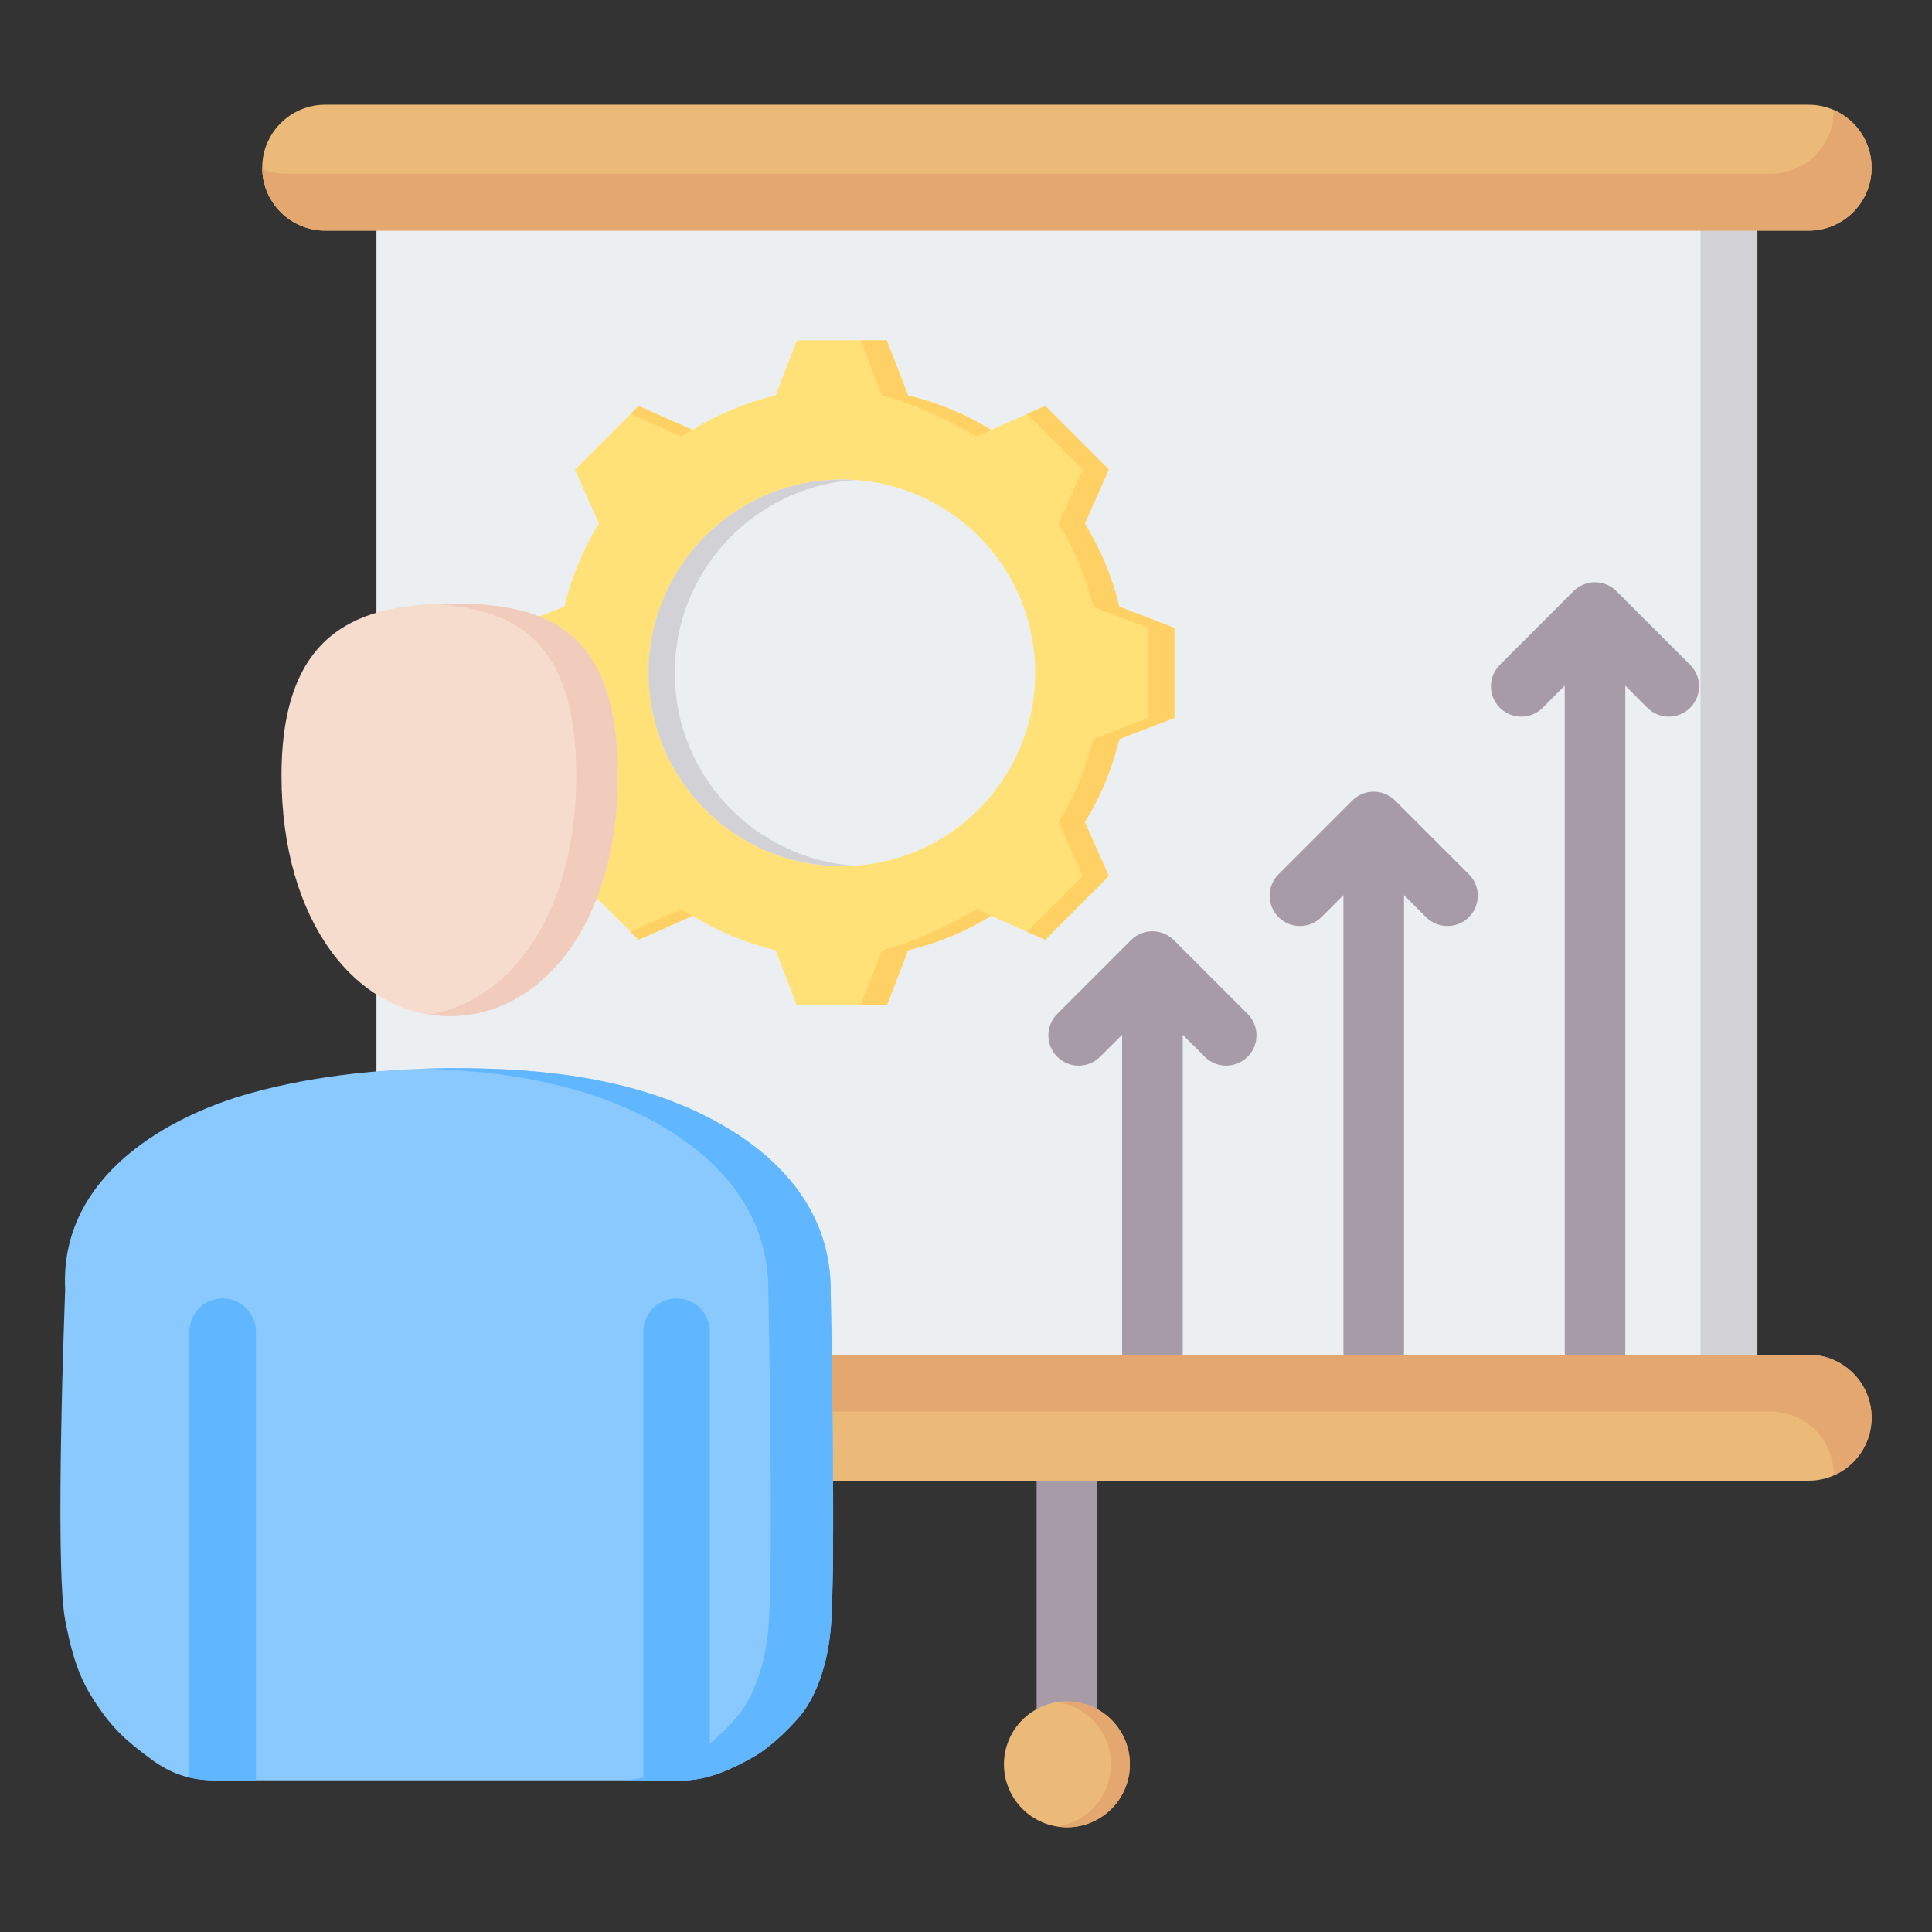 <svg xmlns="http://www.w3.org/2000/svg" viewBox="0 0 510 510"><rect x="0" y="0" width="510" height="510" fill="#333333" stroke="none"/><g><g><g><path d="m273.637 376.862c0-4.415 3.585-8 8-8s8 3.585 8 8v92.136c0 4.415-3.585 8-8 8s-8-3.585-8-8z" fill="#a79ba7"></path><g><circle cx="281.637" cy="465.74" fill="#ecba78" r="16.619"></circle><path d="m279.137 449.309c.816-.124 1.65-.188 2.5-.188 9.172 0 16.619 7.447 16.619 16.619 0 9.173-7.447 16.619-16.619 16.619-.85 0-1.684-.063-2.5-.187 7.988-1.207 14.119-8.109 14.119-16.432 0-8.322-6.131-15.224-14.119-16.431z" fill="#e3a76f"></path></g></g><g><path d="m99.37 44.26h364.534v329.985h-364.534z" fill="#eceff1"></path><path d="m448.904 44.26h15v329.985h-15z" fill="#d1d1d6"></path></g><g><path d="m494.055 44.26c0-9.173-7.447-16.619-16.619-16.619h-391.598c-9.172 0-16.619 7.446-16.619 16.619 0 9.172 7.447 16.619 16.619 16.619h391.598c9.172 0 16.619-7.447 16.619-16.619z" fill="#ecba78"></path><path d="m69.221 44.507c2.028.882 4.266 1.372 6.617 1.372h391.598c9.172 0 16.619-7.447 16.619-16.619 0-.083-.001-.166-.002-.248 5.883 2.56 10.002 8.427 10.002 15.248 0 9.172-7.447 16.619-16.619 16.619h-391.598c-9.089 0-16.484-7.314-16.617-16.372z" fill="#e3a76f"></path></g><path d="m296.21 273.15-5.813 5.813c-3.122 3.122-8.191 3.122-11.313 0-3.122-3.123-3.122-8.192 0-11.314l19.469-19.47c3.125-3.124 8.19-3.124 11.314 0l19.47 19.47c3.122 3.122 3.122 8.191 0 11.314-3.122 3.122-8.192 3.122-11.314 0 0 0-2.76-2.761-5.813-5.813v83.792c0 4.415-3.584 8-8 8-4.415 0-8-3.585-8-8zm58.416-36.854-5.813 5.812c-3.122 3.122-8.192 3.122-11.314 0s-3.122-8.191 0-11.313l19.47-19.47c3.124-3.124 8.19-3.124 11.314 0l19.47 19.47c3.122 3.122 3.122 8.191 0 11.313-3.123 3.122-8.192 3.122-11.314 0 0 0-2.76-2.76-5.813-5.812v120.646c0 4.415-3.585 8-8 8s-8-3.585-8-8zm58.416-55.282-5.813 5.813c-3.122 3.122-8.192 3.122-11.314 0s-3.122-8.191 0-11.313l19.47-19.47c3.124-3.124 8.189-3.124 11.314 0l19.469 19.47c3.122 3.122 3.122 8.191 0 11.313s-8.191 3.122-11.313 0c0 0-2.761-2.76-5.813-5.813v175.928c0 4.415-3.585 8-8 8-4.416 0-8-3.585-8-8z" fill="#a79ba7"></path><g><path d="m494.055 374.244c0-9.172-7.447-16.619-16.619-16.619h-391.598c-9.172 0-16.619 7.447-16.619 16.619s7.447 16.619 16.619 16.619h391.598c9.172 0 16.619-7.447 16.619-16.619z" fill="#ecba78"></path><path d="m484.053 389.492c.001-.083.002-.165.002-.248 0-9.172-7.447-16.619-16.619-16.619h-391.598c-2.351 0-4.589.489-6.617 1.372.133-9.059 7.528-16.372 16.617-16.372h391.598c9.172 0 16.619 7.447 16.619 16.619 0 6.821-4.119 12.688-10.002 15.248z" fill="#e3a76f"></path></g></g><g><path d="m239.708 104.392c7.754 1.845 15.156 4.913 21.936 9.091l14.254-6.323 16.795 16.794-6.324 14.254c4.178 6.78 7.246 14.182 9.092 21.937l14.544 5.598v23.76l-14.544 5.599c-1.846 7.744-4.914 15.146-9.092 21.925l6.324 14.255-16.795 16.805-14.254-6.335c-6.78 4.178-14.182 7.257-21.936 9.103l-5.598 14.534h-23.761l-5.598-14.545c-7.744-1.845-15.146-4.914-21.926-9.092l-14.255 6.335-16.804-16.805 6.334-14.244c-4.178-6.79-7.257-14.192-9.102-21.936l-14.535-5.599v-23.76l14.535-5.598c1.845-7.755 4.924-15.157 9.102-21.937l-6.334-14.254 16.804-16.794 14.244 6.323c6.791-4.178 14.193-7.246 21.937-9.091l5.598-14.545h23.761z" fill="#ffe177"></path><path d="m271.109 109.285 4.789-2.125 16.795 16.794-6.324 14.254c4.178 6.78 7.246 14.182 9.092 21.937l14.544 5.598v23.76l-14.544 5.599c-1.846 7.744-4.914 15.146-9.092 21.925l6.324 14.255-16.795 16.805-4.789-2.126 14.679-14.679-6.334-14.255c4.178-6.779 7.247-14.181 9.092-21.925l14.545-5.599v-23.76l-14.545-5.598c-1.845-7.755-4.914-15.157-9.092-21.937l6.334-14.254zm-104.664 0 2.125-2.125 14.244 6.323c-1.005.56-2 1.141-2.975 1.752zm73.263-4.893c7.754 1.845 15.156 4.913 21.936 9.091l-3.929 1.752c-6.78-4.178-17.168-8.998-24.922-10.843l-5.598-14.545h6.915zm-56.883 137.36-14.255 6.335-2.125-2.126 13.394-5.95c.975.601 1.97 1.182 2.986 1.741zm78.819 0c-6.78 4.178-14.182 7.257-21.936 9.103l-5.598 14.534h-6.915l5.598-14.534c7.754-1.846 18.142-6.666 24.932-10.844z" fill="#ffd064"></path><path d="m222.229 126.587c28.188 0 51.036 22.849 51.036 51.036 0 28.177-22.848 51.026-51.036 51.026-28.177 0-51.025-22.849-51.025-51.026 0-28.187 22.848-51.036 51.025-51.036z" fill="#eceff1"></path><path d="m222.229 126.587c1.161 0 2.312.041 3.463.124-26.571 1.773-47.584 23.886-47.584 50.912 0 27.016 21.013 49.129 47.584 50.912-1.151.072-2.302.114-3.463.114-28.177 0-51.025-22.849-51.025-51.026 0-28.187 22.848-51.036 51.025-51.036z" fill="#d1d1d6"></path></g><g><g><path d="m56.64 469.965c-6.885 0-12.006-2.089-16.674-5.52-6.846-5.033-10.237-8.194-14.495-14.562-3.687-5.514-6.016-10.499-8.263-22.182-2.842-14.782 0-87.18 0-87.18-1.626-30.367 27.731-46.127 49.179-52.032 17.387-4.788 36.264-6.512 53.701-6.512 17.112 0 34.587 1.406 50.923 6.512 22.685 7.09 48.264 23.295 48.264 52.032 0 0 1.473 73.942 0 89.57-1.173 12.433-5.415 19.319-7.178 21.722-2.002 2.728-7.934 8.961-13.038 11.87-5.308 3.025-11.925 6.282-18.81 6.282z" fill="#8ac9fe"></path><path d="m112.072 282.101c2.698-.084 5.374-.124 8.016-.124 17.112 0 34.587 1.406 50.923 6.512 22.685 7.09 48.264 23.295 48.264 52.032 0 0 1.473 73.942 0 89.57-1.173 12.433-5.415 19.319-7.178 21.722-2.002 2.728-7.934 8.961-13.038 11.87-5.308 3.025-11.925 6.282-18.81 6.282h-16.455c6.885 0 13.502-3.257 18.81-6.282 5.104-2.909 11.036-9.142 13.038-11.87 1.763-2.403 6.005-9.289 7.178-21.722 1.473-15.628 0-89.57 0-89.57 0-28.737-25.579-44.942-48.264-52.032-13.658-4.269-28.112-5.952-42.484-6.388z" fill="#60b7ff"></path></g><path d="m169.833 469.965v-118.442c0-4.844 3.933-8.776 8.776-8.776 4.844 0 8.776 3.932 8.776 8.776v117.381c-2.315.657-4.709 1.061-7.136 1.061zm-119.821-.733v-117.709c0-4.844 3.933-8.776 8.776-8.776 4.844 0 8.776 3.932 8.776 8.776v118.442h-10.924c-2.406 0-4.597-.255-6.628-.733z" fill="#60b7ff"></path><g><path d="m118.699 268.217c24.499 0 44.39-24.789 44.39-63.455 0-38.667-18.957-45.427-43.456-45.427-24.5 0-45.324 6.76-45.324 45.427 0 38.666 19.89 63.455 44.39 63.455z" fill="#f6dccd"></path><path d="m113.214 267.795c21.915-3.415 38.905-27.298 38.905-63.033 0-35.736-16.192-44.219-37.986-45.3 1.807-.089 3.643-.127 5.5-.127 24.499 0 43.456 6.76 43.456 45.427 0 38.666-19.891 63.455-44.39 63.455-1.857 0-3.688-.142-5.485-.422z" fill="#f1cbbc"></path></g></g></g></svg>